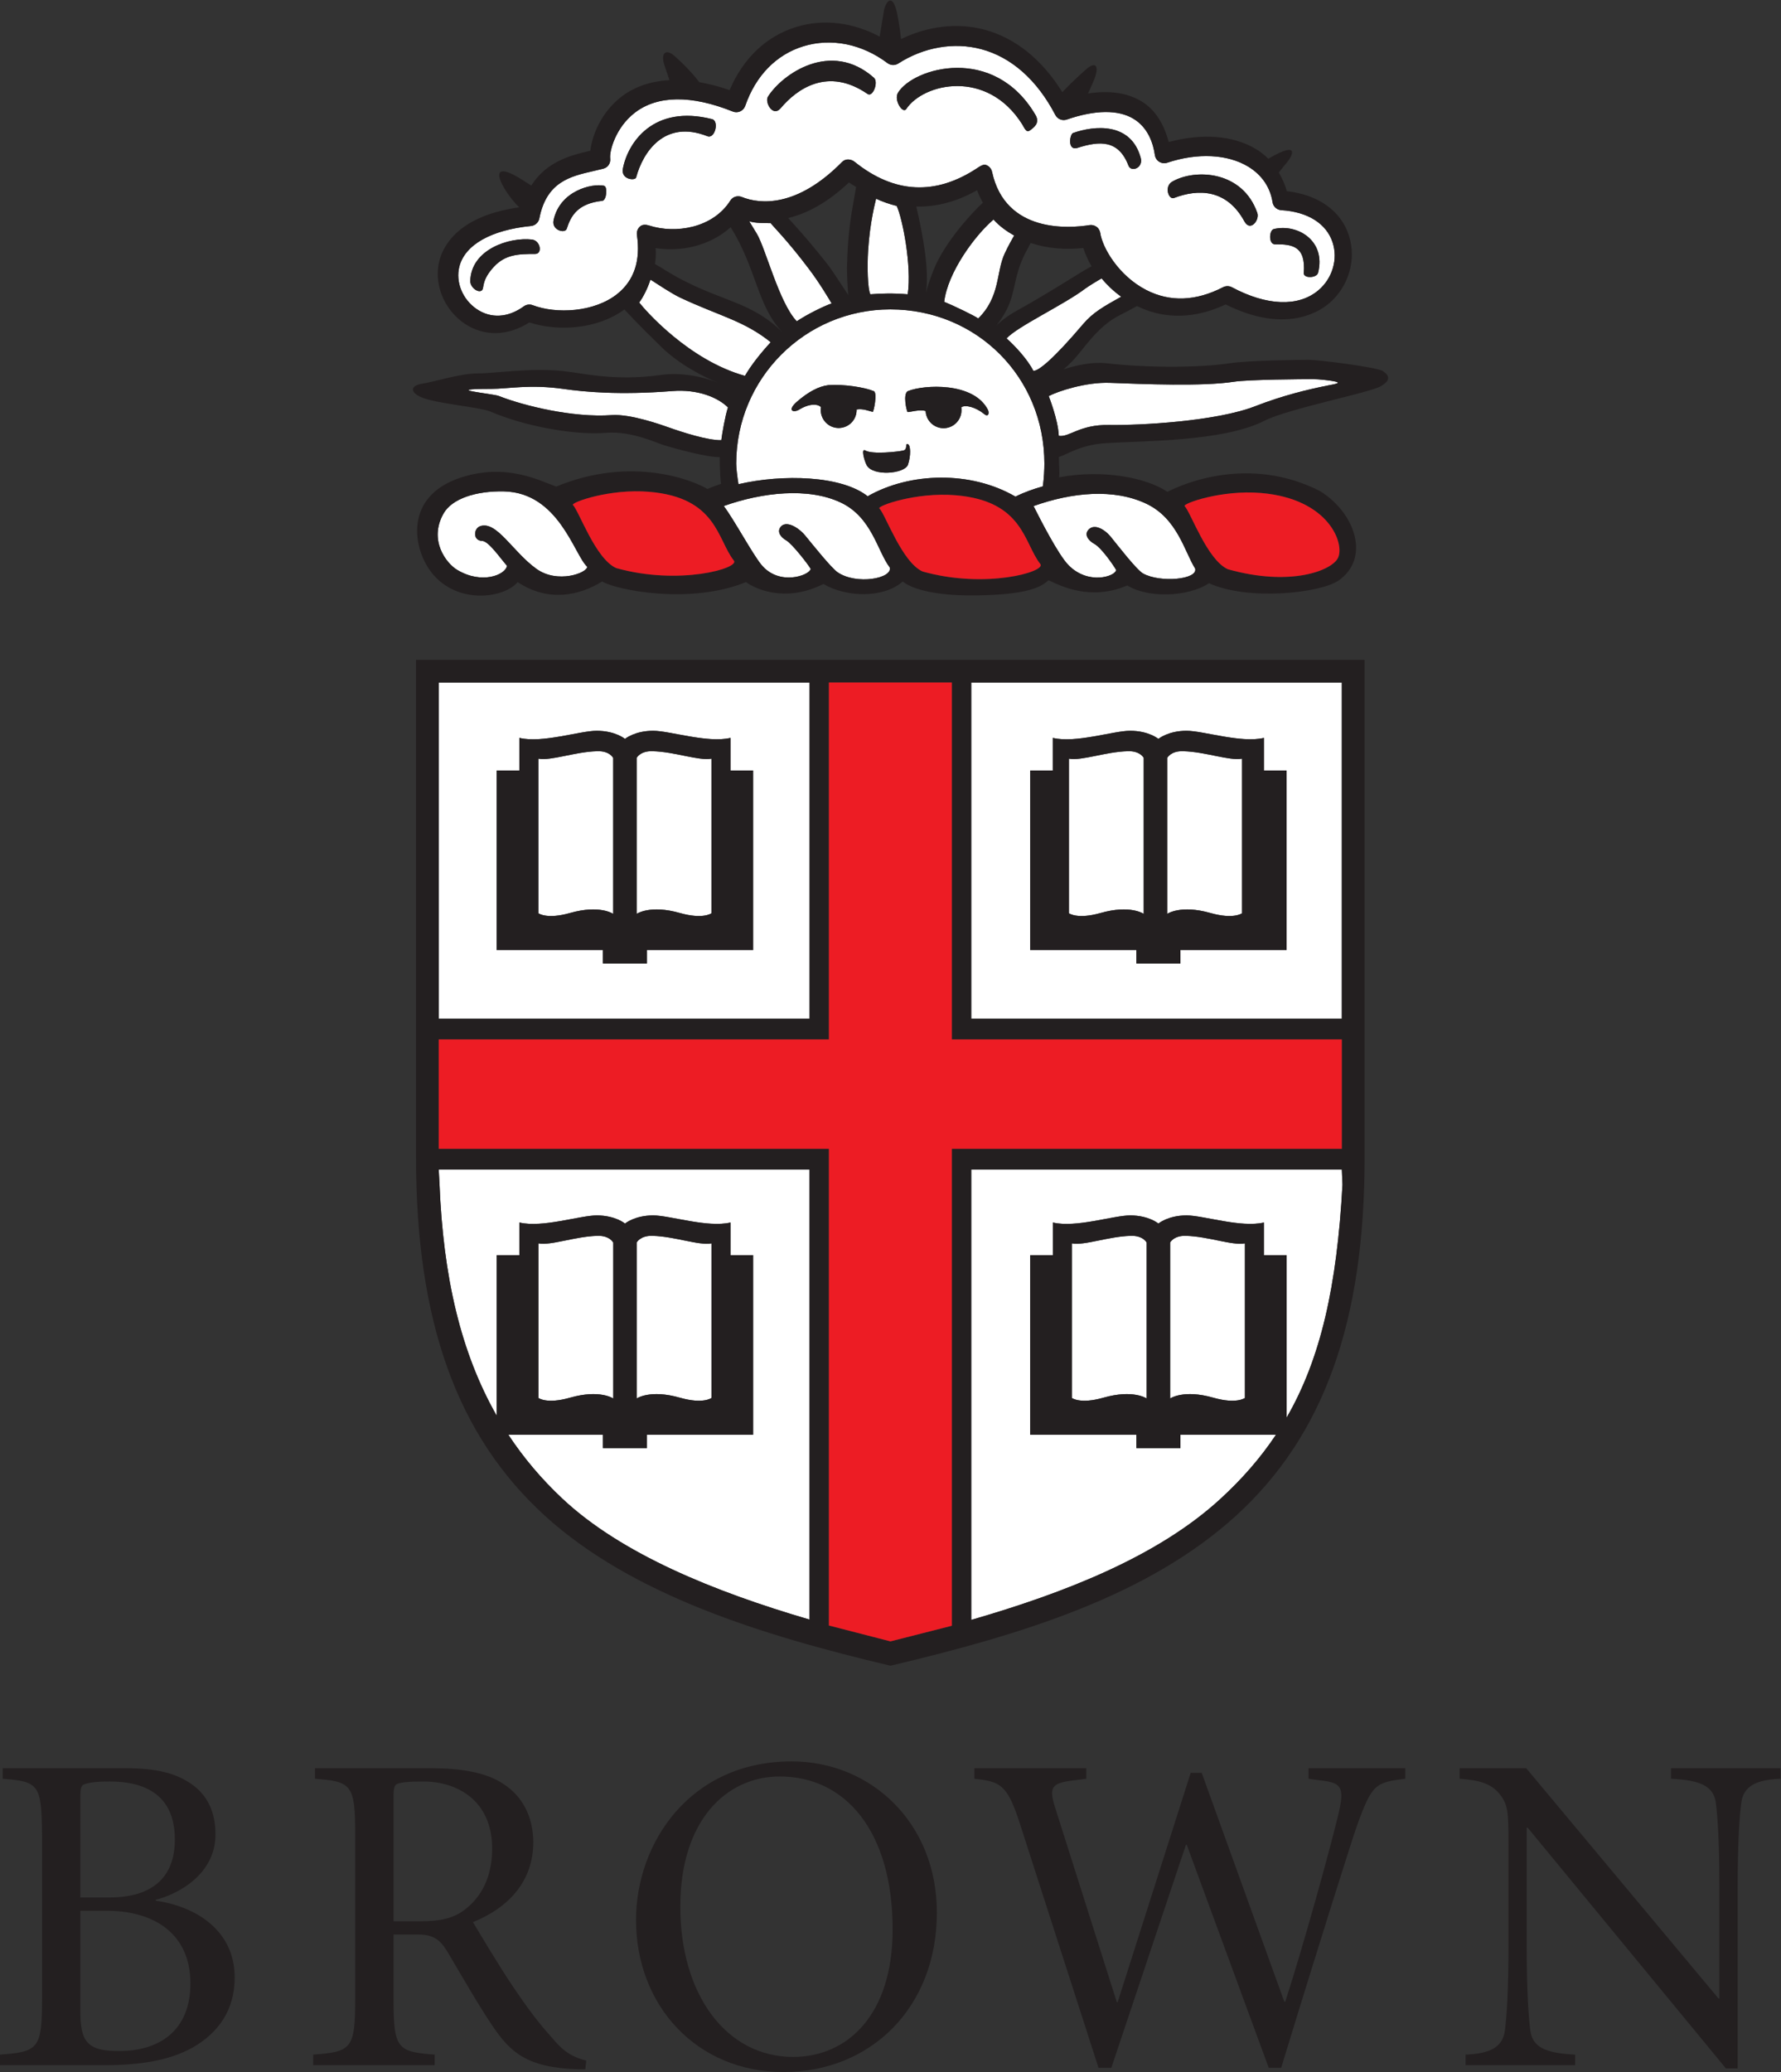 <?xml version="1.0" encoding="utf-8"?>
<svg xmlns="http://www.w3.org/2000/svg" height="483.36" id="svg2" version="1.1" viewBox="0 0 415.68 483.36" width="415.68">
  <rect x="0" y="0" width="415.68" height="483.36" fill="#333333" stroke="none"/>
  <defs id="defs6"/>
  <g id="g8" transform="matrix(1.333,0,0,-1.333,0,483.36)">
    <g id="g10" transform="scale(0.1)">
      <path d="m 219.02,531.699 c 57.527,0 90.328,-9.617 116.75,-28.109 27.148,-19.16 41.488,-47.899 41.488,-87.86 0,-70.371 -66.383,-104.718 -104.641,-114.332 v -1.539 c 72.742,-10.398 138.297,-53.609 138.297,-134.367 0,-56.66 -27.98,-96.722 -74.285,-123.043 C 295.777,20.031 244.652,12.02 183.965,12.02 H 0 v 18.461 c 67.242,4.781 73.586,10.43 73.586,97.45 v 287.8 c -0.797,87.168 -5.617,92.711 -68.828,97.481 v 18.488 z m -78.352,-226.23 h 50.371 c 76.719,0 115.106,35.961 115.106,101.492 0,47.961 -19.903,101.48 -114.348,101.48 -26.293,0 -37.5,-2.39 -43.965,-4.851 -4.687,-1.539 -7.164,-4.699 -7.164,-20.719 z m 0,-23.258 v -174.25 c 0,-53.57 10.437,-71.922 68.812,-71.16 67.067,0 123.93,33.598 123.93,118.379 0,87.09 -63.996,127.031 -146.347,127.031 h -46.395" id="path12" style="fill:#231f20;fill-opacity:1;fill-rule:nonzero;stroke:none"/>
      <path d="m 689.078,127.93 c 0,-87.02 6.379,-92.668 72.012,-97.45 V 12.02 H 548.34 v 18.461 c 67.195,4.781 73.601,10.43 73.601,97.45 v 287.789 c 0,87.179 -6.406,92.722 -70.402,97.492 v 18.488 h 203.145 c 51.066,0 96.718,-7.238 126.242,-27.25 31.91,-20.019 52.816,-55.918 52.816,-102.269 0,-66.371 -40.851,-113.559 -105.633,-139.879 C 842.582,238.25 875.336,183.051 899.27,147.93 928.031,105.48 944.863,84.031 966.492,60 983.234,40.031 997.59,27.191 1026.47,20.031 L 1024.81,4.77 H 1013.6 C 921.746,7.25 893.707,35.262 863.371,79.129 838.594,115.289 804.965,174.34 782.547,211.93 c -12.695,20.699 -25.477,28.699 -50.289,28.699 h -43.18 z m 0,135.91 h 46.383 c 32.789,0 58.293,4.051 79.984,21.601 34.328,27.2 46.293,66.301 46.293,105.571 0,83.859 -60.793,117.429 -120.679,117.429 -27.204,0 -38.399,-1.621 -44.844,-3.992 -4.746,-1.551 -7.137,-5.558 -7.137,-21.59 V 263.84" id="path14" style="fill:#231f20;fill-opacity:1;fill-rule:nonzero;stroke:none"/>
      <path d="M 1640.39,279.07 C 1640.39,112.73 1524.51,0 1371.83,0 c -151.1,0 -258.19,115.289 -258.19,266.199 0,134.352 94.31,277.43 272.52,277.43 138.35,0 254.23,-107.117 254.23,-264.559 m -274.93,238.141 c -94.36,0 -174.31,-77.531 -174.31,-227.75 0,-154.313 80.73,-263.02 197.45,-263.02 95.91,0 174.32,74.27 174.32,222.989 0,172.691 -83.21,267.781 -197.46,267.781" id="path16" style="fill:#231f20;fill-opacity:1;fill-rule:nonzero;stroke:none"/>
      <path d="m 1901.84,513.211 -24.77,-3.16 c -35.96,-4.77 -40.77,-11.942 -29.67,-47.18 l 108.02,-340.5 h 1.54 l 127.84,401.231 h 19.28 l 144.61,-400.473 h 1.72 c 32.66,100.793 79.05,269.43 92.73,326.941 11.12,46.352 6.99,56.012 -28.82,59.981 l -23.21,3.16 v 18.488 h 169.42 V 513.211 C 2407.8,506.82 2402.24,503.59 2375.86,430.922 2368.7,410.879 2310.27,227.07 2243.19,7.25 h -21.69 l -143.8,390.941 -1.6,-1.632 L 1945.81,7.25 h -22.36 l -138.3,429.27 c -21.6,66.378 -33.57,71.921 -79.19,76.691 v 18.488 h 195.88 v -18.488" id="path18" style="fill:#231f20;fill-opacity:1;fill-rule:nonzero;stroke:none"/>
      <path d="m 3042.54,6.398 h -20.7 L 2674.79,427.66 h -1.66 V 223.922 c 0,-83.992 3.23,-127.203 6.43,-151.922 4.08,-27.949 25.54,-39.102 78.38,-41.52 v -18.461 h -191.87 v 18.461 c 44.02,1.629 64.7,13.57 68.8,41.52 3.09,24.719 6.38,67.93 6.38,151.922 V 397.32 c 0,57.602 -0.79,70.469 -15.23,88.782 -15.28,19.179 -36.74,24.707 -70.31,27.109 v 18.488 h 116.57 L 3008.94,128.75 h 1.57 v 191.109 c 0,83.942 -3.11,126.981 -6.28,151.86 -4.05,27.922 -25.74,39.09 -78.41,41.492 v 18.488 h 191.78 v -18.488 c -43.91,-1.633 -64.72,-13.57 -68.71,-41.492 -3.26,-24.879 -6.35,-67.918 -6.35,-151.86 V 6.398" id="path20" style="fill:#231f20;fill-opacity:1;fill-rule:nonzero;stroke:none"/>
      <path d="m 1311.8,3238.93 c 3.2,-5.25 7.36,-12.01 13.25,-21.75 15.4,-25.48 39.26,-121.52 70.05,-153.35 16.44,11.14 44.87,25.5 61.01,31.3 -3.73,6.23 -21.01,35.78 -40.22,60.92 -36.99,49.09 -63.54,75.31 -66.53,79.56 -9.99,0.13 -26.97,-0.38 -37.56,3.32" id="path22" style="fill:#ffffff;fill-opacity:1;fill-rule:nonzero;stroke:none"/>
      <path d="m 1589.34,3111.05 c 7.34,50.27 -9.4,133.72 -19.27,154.61 -12.52,3.18 -25.47,7.59 -36.11,12.7 -1.37,-6.4 -10.82,-40.46 -13.95,-90.6 -1.69,-26.87 -0.99,-67.75 3.97,-76.71 15.91,1.58 42.55,2.13 65.36,0" id="path24" style="fill:#ffffff;fill-opacity:1;fill-rule:nonzero;stroke:none"/>
      <path d="m 1723.16,2901.58 c -14.24,11.74 -32.9,16.89 -40.05,11.74 l 0.26,-2.41 c 1.47,-17.29 -11.28,-32.48 -28.54,-34.04 -17.3,-1.52 -32.56,11.35 -34.01,28.57 v 1.35 c -11.28,3.55 -29.26,-2.66 -31.72,-1.69 -1.45,0.67 -9.07,32.63 0.87,36.65 27.07,11.04 114.3,16.44 139.64,-32.54 2.98,-5.94 1.12,-13.83 -6.45,-7.63 z m -133.38,-88.71 c -5.51,-16.01 -62.19,-21.13 -72.62,-0.3 -4.11,8.27 -9.81,29.59 -2.12,25.18 12.61,-7.34 58.21,-2.15 66.84,0 7.62,1.95 2.65,12.57 7.36,11.27 5.63,-1.57 5.63,-20.99 0.54,-36.15 z m -89.99,94.05 c -0.85,-17.34 -15.58,-30.64 -32.96,-29.78 -17.32,0.84 -30.58,15.72 -29.72,32.93 l 0.28,3.46 c -2.67,4.11 -16.79,8.68 -37.76,-4.05 -10.53,-6.47 -22.34,-2.03 -4.04,13.83 19.44,16.88 37.87,26.65 54.13,28.69 l 0.52,0.13 c 27.4,1.89 63.02,-3.72 79.66,-10.49 6.91,-2.82 -0.26,-36.74 -1.85,-36.34 -5.65,1.26 -17.98,6.47 -28.33,4.11 z m 328.83,-92 c 0,151.21 -118.46,269.74 -269.77,269.74 -148.99,0 -269.78,-120.76 -269.78,-269.74 0,-7.13 1.59,-21.57 3.94,-36.18 77.6,18 180.51,15.14 226.21,-21.11 74.01,42.21 180.65,44.86 258.75,-0.64 15.52,7.76 31.69,13.37 48.01,18.03 1.94,14.53 2.64,29.76 2.64,39.9" id="path26" style="fill:#ffffff;fill-opacity:1;fill-rule:nonzero;stroke:none"/>
      <path d="m 1739.57,3241.91 c -31.71,-26.86 -80.17,-91.93 -86.36,-144.01 14.89,-6.01 54.2,-24.76 59.57,-29.2 39.01,38.46 31.08,80.85 46.32,113.63 6.61,14.14 12.99,25.28 16.69,31.65 -12.66,6.88 -26.3,16.66 -36.22,27.93" id="path28" style="fill:#ffffff;fill-opacity:1;fill-rule:nonzero;stroke:none"/>
      <path d="m 1928.79,3138.85 c -7.04,-3.86 -23.47,-13.94 -29,-18.09 -37.46,-28.22 -118.66,-66.12 -137.36,-86.88 14.91,-13.23 36.94,-36.95 46.9,-56.81 9.12,-0.41 35.32,20.92 87.29,82.08 16.67,19.53 34.39,29.85 66.53,47.72 -13.25,9.45 -24.69,20.46 -34.36,31.98" id="path30" style="fill:#ffffff;fill-opacity:1;fill-rule:nonzero;stroke:none"/>
      <path d="m 1274.63,2913.1 c -17.54,17.3 -52.41,32.26 -97.83,28.61 -92.92,-7.29 -154.11,-1.33 -189.222,3.65 -60.125,8.62 -97.473,0.19 -127.515,0.19 -91.415,0 2.542,-8.22 13.261,-12.39 43.016,-16.98 129.776,-38.47 198.016,-33.5 33.34,2.32 89.15,-17.97 98.74,-21.29 24.53,-8.76 68.91,-23.05 92.88,-22.6 1.31,10.96 6.97,43.59 11.67,57.33" id="path32" style="fill:#ffffff;fill-opacity:1;fill-rule:nonzero;stroke:none"/>
      <path d="m 1349.46,3027.21 c -46.73,37.68 -89.69,45.73 -158.19,77.9 -15.52,7.3 -41.59,24.85 -42.92,25.57 -1.85,1.33 -5.27,3.48 -9.48,6.04 -4.02,-12.84 -12.2,-30.25 -19.7,-40 10.61,-13.79 87.19,-101.17 185.18,-128.4 10.73,18.76 28.04,40.38 45.11,58.89" id="path34" style="fill:#ffffff;fill-opacity:1;fill-rule:nonzero;stroke:none"/>
      <path d="m 2331.47,2959.62 c -4.62,0.73 -22.06,3.05 -33.22,2.99 -14.74,-0.07 -111.58,-0.53 -138.06,-4.59 -54.18,-8.48 -159.02,-4.1 -216.5,-1.92 -42.94,1.67 -92.4,-15.08 -107.49,-23.18 0,0 16.54,-41.35 17.62,-69.48 18.26,-3.24 35.84,19.83 87.98,18.97 54.3,-0.92 187.96,6.37 255.59,32.7 50.51,19.57 92.94,29.39 127.3,36.35 11.49,2.39 29.7,4.64 6.78,8.16" id="path36" style="fill:#ffffff;fill-opacity:1;fill-rule:nonzero;stroke:none"/>
      <path d="m 1090.58,3330.77 c 8.69,45.96 53.62,112.88 156.27,86.82 12.6,-3.18 5.17,-35.16 -8.36,-29.79 -74.95,29.39 -112.56,-27.45 -124.69,-72.29 -1.66,-6.1 -26.77,-3.79 -23.22,15.26 z m -36.14,-56.13 c -42.26,-4.64 -54.627,-25.27 -62.159,-48.94 -3.086,-8.9 -26.797,-2.52 -23.043,15 11.207,52.05 67.682,64.79 88.182,60.34 6.9,-1.33 4.78,-25.66 -2.98,-26.4 z m -117.542,-92.98 c -28.886,0 -52.066,-0.6 -72.39,-22.7 -21.738,-23.53 -16.457,-36.46 -20.5,-40.72 -5.942,-5.83 -20.832,4.45 -20.563,16.12 1.262,55.39 68.172,77 107.852,72.57 15.121,-1.79 19.031,-25.27 5.601,-25.27 z m 407.682,275.2 c 24.82,39.34 110.01,99.88 185.52,33.23 8.49,-7.38 -1.62,-34.76 -11.08,-28.4 -69.05,47.49 -123.36,9.36 -152.16,-24.99 -13.81,-16.32 -28.2,10.66 -22.28,20.16 z m 227.81,7.05 c 27.02,43.98 168.4,84.91 240.93,-39.46 7.68,-13.54 -2.58,-21.42 -10.72,-27 -5.74,-4.1 -9.16,5.24 -12.96,11.35 -61.55,97.38 -172.92,71.69 -202.86,26.53 -6.07,-9.15 -22.27,15.65 -14.39,28.58 z m 306.49,-70.56 c 37.5,13.26 101.38,19.16 118.42,-43.52 4.87,-17.52 -16.64,-25.87 -21.42,-13.6 -17.42,45.38 -50.17,43.58 -89.29,31.11 -18.03,-5.91 -13.67,23.95 -7.71,26.01 z m 173.74,-85.04 c 40.41,23.08 123.09,18.97 148.8,-54.78 4.41,-12.54 -12.24,-33.84 -22.57,-14.87 -31.09,57.12 -81.29,56.98 -123.23,40.98 -9.4,-3.7 -17.89,20.18 -3,28.67 z m 177.96,-82.98 c 41.56,9.62 91.46,-20.75 77.3,-76.6 -2.41,-9.56 -25.87,-10.16 -25.05,-0.4 3.58,46.76 -19.53,50.53 -50.31,50.21 -11.65,-0.27 -10.75,24.87 -1.94,26.79 z m -1109.68,4.61 c 4.34,3.69 10.31,3.22 15.75,1.47 45.82,-14.8 111.53,-4.74 142.17,43.76 4.28,6.78 12.77,9.16 20.16,6.17 31.67,-12.83 96.54,-18.77 175.54,61.43 5.94,6.02 15.53,5.27 22.12,-0.07 69.4,-55.69 141.71,-59.16 215.04,-10.39 4.55,3.03 10.34,6.94 15.38,4.88 5.06,-2.05 8.79,-6.48 9.94,-11.84 23.41,-108.32 136.47,-98.72 170.52,-93.22 4.39,0.7 8.86,-0.37 12.45,-2.98 3.56,-2.63 5.93,-6.57 6.54,-10.99 3.7,-25.33 31.79,-74.47 80.43,-99.55 41.58,-21.38 86.84,-19.73 134.66,4.9 4.81,2.48 10.52,2.46 15.33,-0.1 61.36,-32.78 116.59,-34.71 151.47,-5.33 24.59,20.73 34.58,54.48 24.8,84.03 -10.9,32.91 -43.62,53.37 -89.75,56.18 -7.76,0.47 -14.14,6.28 -15.31,13.94 -4.12,26.27 -18.8,47.75 -42.47,62.18 -36.08,21.99 -89.15,24.58 -141.98,6.92 -4.64,-1.52 -9.75,-0.95 -13.92,1.63 -4.18,2.59 -6.97,6.87 -7.67,11.74 -2.91,20.31 -11.7,47.79 -37.13,63.34 -26.82,16.39 -67.3,15.99 -117.11,-1.15 -7.73,-2.66 -16.27,0.73 -20.04,7.97 -32.02,61.37 -77.02,101.24 -130.09,115.3 -47.53,12.6 -100.33,3.44 -144.9,-25.18 -5.81,-3.75 -13.35,-3.48 -18.91,0.67 -44.84,33.67 -98.5,44.41 -147.22,29.49 -47.46,-14.5 -83.61,-51.54 -101.84,-104.3 -1.5,-4.28 -4.65,-7.78 -8.75,-9.63 -4.13,-1.89 -8.83,-1.99 -13.05,-0.3 -72.7,29.19 -132.05,28.45 -171.66,-2.16 -34.03,-26.29 -44.53,-67.71 -43.01,-79.79 1.09,-8.35 -3.94,-16.08 -12.13,-18.07 l -17.38,-4.17 c -40.294,-9.19 -81.989,-18.74 -94.548,-82.85 -1.394,-7.13 -7.332,-12.54 -14.598,-13.26 -70.043,-7 -115.804,-32.94 -125.484,-71.22 -6.812,-26.95 5.703,-57.5 30.473,-74.24 24.91,-16.89 54.918,-15.13 82.382,4.81 4.508,3.29 10.407,4.08 15.614,2.06 41.129,-15.72 107.851,-12.61 148.311,19.82 29.32,23.52 40.82,58.21 34.2,103.07 -0.84,5.68 1.28,11.36 5.67,15.03" id="path38" style="fill:#ffffff;fill-opacity:1;fill-rule:nonzero;stroke:none"/>
      <path d="m 882.414,2766.14 c -49.684,1.06 -91.07,-12.96 -105.66,-38.46 -26.871,-46.97 4.711,-87.46 23.605,-98.8 43.192,-25.98 84.368,-9.02 87.418,6.96 -11.8,13.3 -32.164,43.38 -43.57,43.64 -16.59,0.43 -15.25,21.96 -3.191,25.88 28.859,9.54 56.918,-45.24 98.375,-74.86 36.941,-26.44 88.739,-7.07 88.739,3.79 -22.6,20.46 -49.61,129.69 -145.716,131.85" id="path40" style="fill:#ffffff;fill-opacity:1;fill-rule:nonzero;stroke:none"/>
      <path d="m 1870.96,2636.96 c 34.36,-34.82 81.24,-19.9 83.42,-8.49 -3.84,6.95 -25.53,38.87 -38.28,45.81 -10.4,5.73 -17.16,15.26 -11.53,23.21 9.35,13.23 28.13,3.85 40.13,-10.64 12,-14.66 45.1,-57.77 56.7,-64.38 30.12,-16.67 96.53,-10.67 91.16,8.7 -18.38,29.08 -31.06,87.85 -85.77,113.56 -56.84,26.8 -129.67,19.81 -197.13,-4.25 12.12,-24.14 43.72,-85.83 61.3,-103.52" id="path42" style="fill:#ffffff;fill-opacity:1;fill-rule:nonzero;stroke:none"/>
      <path d="m 1471.99,2746.68 c -56.9,26.82 -137.22,17.86 -204.74,-6.11 18.7,-24.94 49.81,-83.17 65.86,-102.81 31.05,-37.8 84.17,-18.7 86.36,-7.3 -3.72,6.97 -32.23,43.86 -42.98,50.02 -10.02,5.74 -15.84,14.88 -10.21,22.84 9.41,13.25 31.56,0 43.58,-14.49 11.99,-14.58 45.69,-56.8 56.77,-64.29 33.22,-22.52 96.55,-10.79 91.22,8.54 -21.77,28.77 -31.26,87.93 -85.86,113.6" id="path44" style="fill:#ffffff;fill-opacity:1;fill-rule:nonzero;stroke:none"/>
      <path d="m 1045.75,2311.49 c -40.4,-1.19 -79.93,-17.11 -103.141,-13.06 v -270.55 c 0,0 14.653,-11.14 55.184,0.39 52.467,14.93 75.817,-1.47 75.817,-1.47 v 272.96 c 0,0 -6.11,12.4 -27.86,11.73" id="path46" style="fill:#ffffff;fill-opacity:1;fill-rule:nonzero;stroke:none"/>
      <path d="m 1190.63,1180.04 c 40.52,-11.57 55.19,-0.4 55.19,-0.4 v 270.56 c -23.22,-4.03 -62.75,11.9 -103.21,13.16 -21.7,0.71 -27.86,-11.71 -27.86,-11.71 v -272.94 c 0,0 23.41,16.34 75.88,1.33" id="path48" style="fill:#ffffff;fill-opacity:1;fill-rule:nonzero;stroke:none"/>
      <path d="m 2071.62,2311.49 c -21.71,0.67 -27.94,-11.73 -27.94,-11.73 V 2026.8 c 0,0 23.35,16.4 75.88,1.47 40.52,-11.53 55.2,-0.39 55.2,-0.39 v 270.55 c -23.21,-4.05 -62.75,11.87 -103.14,13.06" id="path50" style="fill:#ffffff;fill-opacity:1;fill-rule:nonzero;stroke:none"/>
      <path d="m 1142.6,2311.49 c -21.7,0.67 -27.88,-11.73 -27.88,-11.73 V 2026.8 c 0,0 23.43,16.4 75.89,1.47 40.52,-11.53 55.18,-0.39 55.18,-0.39 v 270.55 c -23.21,-4.05 -62.74,11.87 -103.19,13.06" id="path52" style="fill:#ffffff;fill-opacity:1;fill-rule:nonzero;stroke:none"/>
      <path d="m 1073.69,1178.71 v 272.94 c 0,0 -6.18,12.42 -27.86,11.71 -40.46,-1.26 -79.994,-17.19 -103.135,-13.16 v -270.56 c 0,0 14.586,-11.17 55.11,0.4 52.465,15.01 75.885,-1.33 75.885,-1.33" id="path54" style="fill:#ffffff;fill-opacity:1;fill-rule:nonzero;stroke:none"/>
      <path d="m 2048.81,1451.65 v -272.94 c 0,0 23.34,16.34 75.8,1.33 40.55,-11.57 55.13,-0.4 55.13,-0.4 v 270.56 c -23.23,-4.03 -62.67,11.9 -103.07,13.16 -21.81,0.71 -27.86,-11.71 -27.86,-11.71" id="path56" style="fill:#ffffff;fill-opacity:1;fill-rule:nonzero;stroke:none"/>
      <path d="m 1974.77,2311.49 c -40.39,-1.19 -79.98,-17.11 -103.21,-13.06 v -270.55 c 0,0 14.67,-11.14 55.25,0.39 52.34,14.93 75.75,-1.47 75.75,-1.47 v 272.96 c 0,0 -6.04,12.4 -27.79,11.73" id="path58" style="fill:#ffffff;fill-opacity:1;fill-rule:nonzero;stroke:none"/>
      <path d="m 1876.68,1450.2 v -270.56 c 0,0 14.61,-11.17 55.11,0.4 52.49,15.01 75.9,-1.33 75.9,-1.33 v 272.94 c 0,0 -6.19,12.42 -27.92,11.71 -40.41,-1.26 -79.93,-17.19 -103.09,-13.16" id="path60" style="fill:#ffffff;fill-opacity:1;fill-rule:nonzero;stroke:none"/>
      <path d="m 2252.7,1963.41 h -185.91 v -23.35 h -77.09 v 23.35 h -185.91 v 314.19 h 39.57 v 57.17 c 40.34,-9.73 106.14,12.49 135.51,12.42 32.79,-0.08 49.36,-14.2 49.36,-14.2 0,0 16.9,14.2 49.34,14.2 29.4,0 95.13,-21.96 135.51,-12.42 v -57.17 h 39.62 z m 96.74,468.28 h -648.87 v -588.41 h 648.87 v 588.41" id="path62" style="fill:#ffffff;fill-opacity:1;fill-rule:nonzero;stroke:none"/>
      <path d="m 1318.69,1963.41 h -185.92 v -23.35 h -77.08 v 23.35 H 869.715 v 314.19 h 39.664 v 57.17 c 40.316,-9.73 106.131,12.49 135.501,12.42 32.77,-0.08 49.41,-14.2 49.41,-14.2 0,0 16.86,14.2 49.29,14.2 29.38,0 95.11,-21.96 135.44,-12.42 v -57.17 h 39.67 z m 98.82,468.28 H 768.16 v -588.41 h 649.35 v 588.41" id="path64" style="fill:#ffffff;fill-opacity:1;fill-rule:nonzero;stroke:none"/>
      <path d="m 1700.57,791.238 c 163.61,47.352 325.69,110.621 435.43,210.982 38.85,35.49 71.1,72.59 98.1,113.04 h -167.31 v -23.38 h -77.05 v 23.38 h -186.03 v 314.26 h 39.76 v 57.19 c 40.25,-9.75 106.04,12.39 135.44,12.39 32.77,-0.06 49.34,-14.26 49.34,-14.26 0,0 16.9,14.26 49.29,14.26 29.45,0 95.17,-22 135.51,-12.39 v -57.19 h 39.74 V 1145.3 c 59.74,103.36 88.13,229.88 97.78,407.67 l -1.13,26.51 H 1700.57 V 791.238" id="path66" style="fill:#ffffff;fill-opacity:1;fill-rule:nonzero;stroke:none"/>
      <path d="m 869.727,1148.51 v 281.01 h 39.738 v 57.19 c 40.258,-9.75 106.065,12.39 135.445,12.39 32.76,-0.06 49.41,-14.26 49.41,-14.26 0,0 16.84,14.26 49.28,14.26 29.39,0 95.12,-22 135.43,-12.39 v -57.19 h 39.67 v -314.26 h -185.98 v -23.38 h -77 v 23.38 H 890.066 c 26.493,-40.14 57.793,-77.31 94.649,-111.85 C 1088.13,906.5 1250.38,840.719 1417.43,791.789 V 1579.48 H 768.16 l 1.36,-24.94 c 6.46,-162.6 37,-295.26 100.207,-406.03" id="path68" style="fill:#ffffff;fill-opacity:1;fill-rule:nonzero;stroke:none"/>
      <path d="m 2324.69,2951.46 c -34.36,-6.96 -76.79,-16.78 -127.3,-36.35 -67.63,-26.33 -201.29,-33.62 -255.59,-32.7 -52.14,0.86 -69.72,-22.21 -87.98,-18.97 -1.08,28.13 -17.62,69.48 -17.62,69.48 15.09,8.1 64.55,24.85 107.49,23.18 57.48,-2.18 162.32,-6.56 216.5,1.92 26.48,4.06 123.32,4.52 138.06,4.59 11.16,0.06 28.6,-2.26 33.22,-2.99 22.92,-3.52 4.71,-5.77 -6.78,-8.16 z m -317.9,-206.73 c 54.71,-25.71 67.39,-84.48 85.77,-113.56 5.37,-19.37 -61.04,-25.37 -91.16,-8.7 -11.6,6.61 -44.7,49.72 -56.7,64.38 -12,14.49 -30.78,23.87 -40.13,10.64 -5.63,-7.95 1.13,-17.48 11.53,-23.21 12.75,-6.94 34.44,-38.86 38.28,-45.81 -2.18,-11.41 -49.06,-26.33 -83.42,8.49 -17.58,17.69 -49.18,79.38 -61.3,103.52 67.46,24.06 140.29,31.05 197.13,4.25 z m 201.17,18.62 c 118.47,-10.04 146.64,-88.04 134.85,-113.34 -10.36,-22.23 -82.91,-51.07 -192.89,-20.08 -36.29,16.16 -65.07,99.73 -75.67,110.41 -4.31,4.25 64.11,28.96 133.71,23.01 z m -592.53,-137.39 c -36.2,16.15 -65.01,99.72 -75.71,110.41 -4.3,4.24 64.24,28.95 133.82,23 118.54,-10.03 118.87,-83.67 147.98,-120.31 10.69,-13.43 -96.03,-44.11 -206.09,-13.1 z m -148.8,-1.42 c -11.08,7.49 -44.78,49.71 -56.77,64.29 -12.02,14.49 -34.17,27.74 -43.58,14.49 -5.63,-7.96 0.19,-17.1 10.21,-22.84 10.75,-6.16 39.26,-43.05 42.98,-50.02 -2.19,-11.4 -55.31,-30.5 -86.36,7.3 -16.05,19.64 -47.16,77.87 -65.86,102.81 67.52,23.97 147.84,32.93 204.74,6.11 54.6,-25.67 64.09,-84.83 85.86,-113.6 5.33,-19.33 -58,-31.06 -91.22,-8.54 z m -387.75,7.45 c -36.29,16.1 -65.01,99.66 -75.68,110.34 -4.255,4.24 64.21,29.09 133.78,23.08 118.45,-10.08 118.79,-83.66 147.97,-120.38 10.62,-13.36 -96.11,-43.97 -206.07,-13.04 z m -139.489,-1.49 c -41.457,29.62 -69.516,84.4 -98.375,74.86 -12.059,-3.92 -13.399,-25.45 3.191,-25.88 11.406,-0.26 31.77,-30.34 43.57,-43.64 -3.05,-15.98 -44.226,-32.94 -87.418,-6.96 -18.894,11.34 -50.476,51.83 -23.605,98.8 14.59,25.5 55.976,39.52 105.66,38.46 96.106,-2.16 123.116,-111.39 145.716,-131.85 0,-10.86 -51.798,-30.23 -88.739,-3.79 z m 230.689,247.87 c -9.59,3.32 -65.4,23.61 -98.74,21.29 -68.24,-4.97 -155,16.52 -198.016,33.5 -10.719,4.17 -104.676,12.39 -13.261,12.39 30.042,0 67.39,8.43 127.515,-0.19 35.112,-4.98 96.302,-10.94 189.222,-3.65 45.42,3.65 80.29,-11.31 97.83,-28.61 -4.7,-13.74 -10.36,-46.37 -11.67,-57.33 -23.97,-0.45 -68.35,13.84 -92.88,22.6 z m -50.91,218.35 c 7.5,9.75 15.68,27.16 19.7,40 4.21,-2.56 7.63,-4.71 9.48,-6.04 1.33,-0.72 27.4,-18.27 42.92,-25.57 68.5,-32.17 111.46,-40.22 158.19,-77.9 -17.07,-18.51 -34.38,-40.13 -45.11,-58.89 -97.99,27.23 -174.57,114.61 -185.18,128.4 z m -38.14,15.12 c -40.46,-32.43 -107.182,-35.54 -148.311,-19.82 -5.207,2.02 -11.106,1.23 -15.614,-2.06 -27.464,-19.94 -57.472,-21.7 -82.382,-4.81 -24.77,16.74 -37.285,47.29 -30.473,74.24 9.68,38.28 55.441,64.22 125.484,71.22 7.266,0.72 13.204,6.13 14.598,13.26 12.559,64.11 54.254,73.66 94.548,82.85 l 17.38,4.17 c 8.19,1.99 13.22,9.72 12.13,18.07 -1.52,12.08 8.98,53.5 43.01,79.79 39.61,30.61 98.96,31.35 171.66,2.16 4.22,-1.69 8.92,-1.59 13.05,0.3 4.1,1.85 7.25,5.35 8.75,9.63 18.23,52.76 54.38,89.8 101.84,104.3 48.72,14.92 102.38,4.18 147.22,-29.49 5.56,-4.15 13.1,-4.42 18.91,-0.67 44.57,28.62 97.37,37.78 144.9,25.18 53.07,-14.06 98.07,-53.93 130.09,-115.3 3.77,-7.24 12.31,-10.63 20.04,-7.97 49.81,17.14 90.29,17.54 117.11,1.15 25.43,-15.55 34.22,-43.03 37.13,-63.34 0.7,-4.87 3.49,-9.15 7.67,-11.74 4.17,-2.58 9.28,-3.15 13.92,-1.63 52.83,17.66 105.9,15.07 141.98,-6.92 23.67,-14.43 38.35,-35.91 42.47,-62.18 1.17,-7.66 7.55,-13.47 15.31,-13.94 46.13,-2.81 78.85,-23.27 89.75,-56.18 9.78,-29.55 -0.21,-63.3 -24.8,-84.03 -34.88,-29.38 -90.11,-27.45 -151.47,5.33 -4.81,2.56 -10.52,2.58 -15.33,0.1 -47.82,-24.63 -93.08,-26.28 -134.66,-4.9 -48.64,25.08 -76.73,74.22 -80.43,99.55 -0.61,4.42 -2.98,8.36 -6.54,10.99 -3.59,2.61 -8.06,3.68 -12.45,2.98 -34.05,-5.5 -147.11,-15.1 -170.52,93.22 -1.15,5.36 -4.88,9.79 -9.94,11.84 -5.04,2.06 -10.83,-1.85 -15.38,-4.88 -73.33,-48.77 -145.64,-45.3 -215.04,10.39 -6.59,5.34 -16.18,6.09 -22.12,0.07 -79,-80.2 -143.87,-74.26 -175.54,-61.43 -7.39,2.99 -15.88,0.61 -20.16,-6.17 -30.64,-48.5 -96.35,-58.56 -142.17,-43.76 -5.44,1.75 -11.41,2.22 -15.75,-1.47 -4.39,-3.67 -6.51,-9.35 -5.67,-15.03 6.62,-44.86 -4.88,-79.55 -34.2,-103.07 z m 553.45,41.42 c -7.43,-18.8 -10.34,-28.71 -13.12,-39.29 5.79,40.42 -5.19,99.55 -16.95,150.64 35.28,-0.75 70.99,8.51 106.42,28.6 2.75,-7.98 6.41,-14.95 10.02,-21.92 -20,-18.23 -67.8,-70.7 -86.37,-118.03 z m 165.92,39.54 c 1.27,2.18 2.72,5.01 4.24,8.06 29.05,-9.65 60.93,-12.2 92.19,-8.77 3.17,-10.23 8.07,-21.14 14.38,-32.13 -0.15,-0.03 -0.45,-0.23 -0.52,-0.26 -15.47,-7.36 -62.4,-39.47 -130.97,-77.67 -17.74,-9.81 -28.66,-19.27 -34.94,-25.73 7.54,10.15 16.76,23.56 22.57,38.4 12.07,30.9 8.86,55.71 33.05,98.1 z m -41.3,-10.47 c -15.24,-32.78 -7.31,-75.17 -46.32,-113.63 -5.37,4.44 -44.68,23.19 -59.57,29.2 6.19,52.08 54.65,117.15 86.36,144.01 9.92,-11.27 23.56,-21.05 36.22,-27.93 -3.7,-6.37 -10.08,-17.51 -16.69,-31.65 z m -239.09,5.43 c 3.13,50.14 12.58,84.2 13.95,90.6 10.64,-5.11 23.59,-9.52 36.11,-12.7 9.87,-20.89 26.61,-104.34 19.27,-154.61 -22.81,2.13 -49.45,1.58 -65.36,0 -4.96,8.96 -5.66,49.84 -3.97,76.71 z m 38.84,-103.1 c 151.31,0 269.77,-118.53 269.77,-269.74 0,-10.14 -0.7,-25.37 -2.64,-39.9 -16.32,-4.66 -32.49,-10.27 -48.01,-18.03 -78.1,45.5 -184.74,42.85 -258.75,0.64 -45.7,36.25 -148.61,39.11 -226.21,21.11 -2.35,14.61 -3.94,29.05 -3.94,36.18 0,148.98 120.79,269.74 269.78,269.74 z m -142.96,71.39 c 19.21,-25.14 36.49,-54.69 40.22,-60.92 -16.14,-5.8 -44.57,-20.16 -61.01,-31.3 -30.79,31.83 -54.65,127.87 -70.05,153.35 -5.89,9.74 -10.05,16.5 -13.25,21.75 10.59,-3.7 27.57,-3.19 37.56,-3.32 2.99,-4.25 29.54,-30.47 66.53,-79.56 z m 69.19,-45.17 1.16,-2.49 c 0,0 -24.09,36.16 -27,40.77 -8.24,12.6 -18.98,25.34 -30.98,40.12 -18.85,22.82 -35.42,41.36 -48.21,55.19 31.56,7.72 67.6,25.73 106.42,62.33 4.14,-3.01 8.32,-5.29 12.49,-7.93 -2.12,-12.45 -4.08,-23.7 -5.56,-31.85 -8.96,-48.88 -9.59,-86.43 -10.22,-102.54 -0.68,-15.28 0.82,-39.41 1.9,-53.6 z m -337.23,81.02 c 43.67,-6.88 94.52,3.32 131.5,36.58 45.4,-72.5 46.59,-138.16 90.4,-183.39 -55.32,53.52 -103.57,52.49 -182.69,95.18 -13.66,7.37 -34.07,20.62 -39.81,23.54 -0.09,0.07 -0.26,0.14 -0.36,0.19 0.9,6.68 1.46,13.61 1.46,21.06 0,2.13 -0.43,4.62 -0.5,6.84 z m 748.77,-132.75 c -51.97,-61.16 -78.17,-82.49 -87.29,-82.08 -9.96,19.86 -31.99,43.58 -46.9,56.81 18.7,20.76 99.9,58.66 137.36,86.88 5.53,4.15 21.96,14.23 29,18.09 9.67,-11.52 21.11,-22.53 34.36,-31.98 -32.14,-17.87 -49.86,-28.19 -66.53,-47.72 z m 524.97,-82.68 c -9.75,7.16 -113.21,19.9 -129.34,19.9 -15.73,0 -105.08,-0.8 -139.59,-6.03 -53.63,-7.97 -145.14,-7.97 -214.64,0 -25.15,2.94 -52.97,-3.19 -75.76,-10.55 4.48,3.76 9.28,8.12 15.05,14.06 20.51,21.1 43.48,61.16 84.24,81.12 10.32,5.11 19.93,10.32 29.28,15.55 34.22,-17.11 88.16,-28.72 155.2,2.82 100.02,-49.93 159.68,-16.15 180.77,1.62 25.81,21.75 40.2,53.86 40.2,86.2 0,11.27 -1.74,22.59 -5.37,33.49 -14.39,43.48 -54.05,70.58 -108.53,76.95 -3.11,11.6 -8.06,22.35 -13.99,32.53 6.33,8.06 12.33,15.66 16.24,20.26 4.74,5.97 21.17,33.24 -22.83,10.49 -2.27,-1.17 -6.47,-3.49 -11.86,-6.54 -6.16,6.1 -12.93,11.71 -20.72,16.44 -41.02,25.02 -96.48,28.06 -153.6,12.81 -8.02,30.44 -23.07,56.14 -47.05,70.8 -25.15,15.4 -56.82,19.83 -94.14,14.13 2.33,5.47 4.46,10.31 6.24,14.12 16.59,34.76 7.64,43.47 -9.79,28.06 -19.67,-17.44 -32.07,-29.88 -41.54,-39.9 -35.3,56.66 -81.81,94.93 -136.75,109.49 -47.68,12.63 -99.17,5.93 -145.6,-16.52 -2.77,23.35 -5.81,42.54 -9.19,53.59 -8.66,28.19 -18.98,6.04 -20.6,-2.65 -1.92,-11.77 -4.59,-27.96 -7.68,-46.7 -46.39,24.78 -97.92,31.65 -146.14,16.88 -52.96,-16.2 -93.34,-55.67 -116.6,-110.5 -19.24,6.84 -36.65,10.99 -53.04,13.87 -9.71,12.72 -24.08,28.89 -44.16,46.46 -13.54,12 -24.71,5.76 -16.59,-17.92 3.18,-9.15 5.94,-17.26 8.49,-24.93 -37.78,-2.09 -65.37,-14.49 -83.93,-28.82 -36.69,-28.35 -51.65,-68.95 -54.63,-94.71 -2.16,-0.54 -5.04,-1.24 -5.04,-1.24 -30.78,-7.06 -72.334,-18.64 -98.366,-59.69 -4.601,2.85 -7.961,4.94 -9.351,5.85 -77.606,51.53 -41.828,-14.76 -11.813,-43.99 -103.203,-14.59 -132.316,-64.17 -139.781,-93.63 -1.894,-7.47 -2.824,-15.15 -2.824,-22.8 0,-33.46 17.457,-67.02 46.801,-86.93 34.492,-23.34 76.336,-21.92 113.554,1.89 48.586,-15.66 117.23,-13.13 166.47,22.68 28.41,-30.6 51.34,-52.33 63.78,-64.69 30.94,-30.79 76.31,-54.23 99.53,-63.02 -22.95,8.89 -61.15,18.44 -99.36,13.14 -82.5,-11.48 -137.26,3.45 -172.58,6.95 -58.207,5.78 -118.035,-4.25 -147.82,-4.25 -31.574,0 -76.145,-14.84 -97.867,-18.04 -23.485,-3.51 -21.953,-19.03 10.726,-27.7 32.352,-8.76 92.981,-14.14 109.426,-21.18 52.668,-22.87 140.777,-41.98 202.895,-36.99 44.08,3.37 88.46,-18.13 99.86,-21.5 21.85,-6.71 76.04,-21.5 98.3,-21.09 0,1.33 0,-31.31 2.3,-46.73 -8.43,-2.79 -16.52,-5.74 -23.76,-9.06 -24.67,15 -132.92,58.9 -264.775,4.25 -27.855,9.64 -86.832,42.18 -167.621,15.58 -99.75,-32.92 -83.566,-124.26 -50.668,-166.11 44.496,-56.61 126.821,-45.14 150.77,-16.66 53.586,-35.59 108.244,-23.54 147.904,1.07 26.07,-15.32 154.35,-40.76 251.85,-1.07 13.33,-9.92 66.86,-37.86 135.57,-3.25 39.67,-23.54 105.27,-25.36 138.94,4.32 12.21,-10.38 48.82,-25.25 126.82,-24.35 93.66,1.12 115.42,15.09 128.54,26.51 20.19,-9.36 72.76,-36.85 137.83,-9.09 35.09,-22.09 105.34,-20.8 143.01,3.9 68.85,-31.29 195.12,-17.13 226.72,4.65 56.51,39.2 29.18,119.1 -33.05,157.01 -122.36,61.67 -236.26,13.82 -266.5,-1.7 -36.03,24.33 -111.43,39.93 -189.72,25.41 1.21,9.32 -0.17,19.96 -0.17,31.84 0,1.26 -0.18,2.44 -0.21,3.71 15.52,4.71 37.58,21.42 82.49,24.23 61.11,4.12 205.29,2.2 277.37,39.14 41.14,21.03 184.26,49.08 203.34,60.23 19.71,11.27 14.51,19.63 4.43,26.53" id="path70" style="fill:#231f20;fill-opacity:1;fill-rule:nonzero;stroke:none"/>
      <path d="m 936.898,3181.66 c -28.886,0 -52.066,-0.6 -72.39,-22.7 -21.738,-23.53 -16.457,-36.46 -20.5,-40.72 -5.942,-5.83 -20.832,4.45 -20.563,16.12 1.262,55.39 68.172,77 107.852,72.57 15.121,-1.79 19.031,-25.27 5.601,-25.27" id="path72" style="fill:#231f20;fill-opacity:1;fill-rule:nonzero;stroke:none"/>
      <path d="m 1054.44,3274.64 c -42.26,-4.64 -54.627,-25.27 -62.159,-48.94 -3.086,-8.9 -26.797,-2.52 -23.043,15 11.207,52.05 67.682,64.79 88.182,60.34 6.9,-1.33 4.78,-25.66 -2.98,-26.4" id="path74" style="fill:#231f20;fill-opacity:1;fill-rule:nonzero;stroke:none"/>
      <path d="m 1238.49,3387.8 c -74.95,29.39 -112.56,-27.45 -124.69,-72.29 -1.66,-6.1 -26.77,-3.79 -23.22,15.26 8.69,45.96 53.62,112.88 156.27,86.82 12.6,-3.18 5.17,-35.16 -8.36,-29.79" id="path76" style="fill:#231f20;fill-opacity:1;fill-rule:nonzero;stroke:none"/>
      <path d="m 1519.02,3461.69 c -69.05,47.49 -123.36,9.36 -152.16,-24.99 -13.81,-16.32 -28.2,10.66 -22.28,20.16 24.82,39.34 110.01,99.88 185.52,33.23 8.49,-7.38 -1.62,-34.76 -11.08,-28.4" id="path78" style="fill:#231f20;fill-opacity:1;fill-rule:nonzero;stroke:none"/>
      <path d="m 1802.6,3397.45 c -5.74,-4.1 -9.16,5.24 -12.96,11.35 -61.55,97.38 -172.92,71.69 -202.86,26.53 -6.07,-9.15 -22.27,15.65 -14.39,28.58 27.02,43.98 168.4,84.91 240.93,-39.46 7.68,-13.54 -2.58,-21.42 -10.72,-27" id="path80" style="fill:#231f20;fill-opacity:1;fill-rule:nonzero;stroke:none"/>
      <path d="m 1975.88,3336.23 c -17.42,45.38 -50.17,43.58 -89.29,31.11 -18.03,-5.91 -13.67,23.95 -7.71,26.01 37.5,13.26 101.38,19.16 118.42,-43.52 4.87,-17.52 -16.64,-25.87 -21.42,-13.6" id="path82" style="fill:#231f20;fill-opacity:1;fill-rule:nonzero;stroke:none"/>
      <path d="m 2178.85,3238.66 c -31.09,57.12 -81.29,56.98 -123.23,40.98 -9.4,-3.7 -17.89,20.18 -3,28.67 40.41,23.08 123.09,18.97 148.8,-54.78 4.41,-12.54 -12.24,-33.84 -22.57,-14.87" id="path84" style="fill:#231f20;fill-opacity:1;fill-rule:nonzero;stroke:none"/>
      <path d="m 2307.88,3148.73 c -2.41,-9.56 -25.87,-10.16 -25.05,-0.4 3.58,46.76 -19.53,50.53 -50.31,50.21 -11.65,-0.27 -10.75,24.87 -1.94,26.79 41.56,9.62 91.46,-20.75 77.3,-76.6" id="path86" style="fill:#231f20;fill-opacity:1;fill-rule:nonzero;stroke:none"/>
      <path d="m 1499.79,2906.92 c -0.85,-17.34 -15.58,-30.64 -32.96,-29.78 -17.32,0.84 -30.58,15.72 -29.72,32.93 l 0.28,3.46 c -2.67,4.11 -16.79,8.68 -37.76,-4.05 -10.53,-6.47 -22.34,-2.03 -4.04,13.83 19.44,16.88 37.87,26.65 54.13,28.69 l 0.52,0.13 c 27.4,1.89 63.02,-3.72 79.66,-10.49 6.91,-2.82 -0.26,-36.74 -1.85,-36.34 -5.65,1.26 -17.98,6.47 -28.33,4.11 l 0.07,-2.49" id="path88" style="fill:#231f20;fill-opacity:1;fill-rule:nonzero;stroke:none"/>
      <path d="m 1589.78,2812.87 c -5.51,-16.01 -62.19,-21.13 -72.62,-0.3 -4.11,8.27 -9.81,29.59 -2.12,25.18 12.61,-7.34 58.21,-2.15 66.84,0 7.62,1.95 2.65,12.57 7.36,11.27 5.63,-1.57 5.63,-20.99 0.54,-36.15" id="path90" style="fill:#231f20;fill-opacity:1;fill-rule:nonzero;stroke:none"/>
      <path d="m 1723.16,2901.58 c -14.24,11.74 -32.9,16.89 -40.05,11.74 l 0.26,-2.41 c 1.47,-17.29 -11.28,-32.48 -28.54,-34.04 -17.3,-1.52 -32.56,11.35 -34.01,28.57 v 1.35 c -11.28,3.55 -29.26,-2.66 -31.72,-1.69 -1.45,0.67 -9.07,32.63 0.87,36.65 27.07,11.04 114.3,16.44 139.64,-32.54 2.98,-5.94 1.12,-13.83 -6.45,-7.63" id="path92" style="fill:#231f20;fill-opacity:1;fill-rule:nonzero;stroke:none"/>
      <path d="m 728.434,2471.34 v -870.77 c 0,-287.78 71.914,-487.1 225.668,-627.121 152.718,-139 381.408,-209.578 605.008,-262.398 229.67,54.258 450.7,121.949 604.92,262.398 153.82,140.021 225.28,339.341 225.28,627.121 v 870.77 z M 2007.69,1451.65 v -272.94 c 0,0 -23.41,16.34 -75.9,1.33 -40.5,-11.57 -55.11,-0.4 -55.11,-0.4 v 270.56 c 23.16,-4.03 62.68,11.9 103.09,13.16 21.73,0.71 27.92,-11.71 27.92,-11.71 z m 172.05,-1.45 v -270.56 c 0,0 -14.58,-11.17 -55.13,0.4 -52.46,15.01 -75.8,-1.33 -75.8,-1.33 v 272.94 c 0,0 6.05,12.42 27.86,11.71 40.4,-1.26 79.84,-17.19 103.07,-13.16 z m 73.05,-304.9 v 284.22 h -39.74 v 57.19 c -40.34,-9.61 -106.06,12.39 -135.51,12.39 -32.39,0 -49.29,-14.26 -49.29,-14.26 0,0 -16.57,14.2 -49.34,14.26 -29.4,0 -95.19,-22.14 -135.44,-12.39 v -57.19 h -39.76 v -314.26 h 186.03 v -23.38 h 77.05 v 23.38 h 167.31 c -27,-40.45 -59.25,-77.55 -98.1,-113.04 C 2026.26,901.859 1864.18,838.59 1700.57,791.238 v 788.242 h 648.87 l 1.13,-26.51 c -9.65,-177.79 -38.04,-304.31 -97.78,-407.67 z M 1666.65,781 1559.11,753.641 1451.34,781.43 v 834.2 H 768.16 v 191.51 h 683.18 v 624.55 h 215.31 v -624.55 h 682.79 v -191.51 h -682.79 z m -551.9,397.71 v 272.94 c 0,0 6.16,12.42 27.86,11.71 40.46,-1.26 79.99,-17.19 103.21,-13.16 v -270.56 c 0,0 -14.67,-11.17 -55.19,0.4 -52.47,15.01 -75.88,-1.33 -75.88,-1.33 z m -172.055,0.93 v 270.56 c 23.141,-4.03 62.675,11.9 103.135,13.16 21.68,0.71 27.86,-11.71 27.86,-11.71 v -272.94 c 0,0 -23.42,16.34 -75.885,1.33 -40.524,-11.57 -55.11,-0.4 -55.11,-0.4 z M 1417.43,791.789 c -167.05,48.93 -329.3,114.711 -432.715,211.621 -36.856,34.54 -68.156,71.71 -94.649,111.85 h 165.654 v -23.38 h 77 v 23.38 h 185.98 v 314.26 h -39.67 v 57.19 c -40.31,-9.61 -106.04,12.39 -135.43,12.39 -32.44,0 -49.28,-14.26 -49.28,-14.26 0,0 -16.65,14.2 -49.41,14.26 -29.38,0 -95.187,-22.14 -135.445,-12.39 v -57.19 H 869.727 V 1148.51 C 806.52,1259.28 775.98,1391.94 769.52,1554.54 l -1.36,24.94 h 649.27 z M 768.16,2431.69 h 649.35 V 1843.28 H 768.16 Z m 932.41,0 h 648.87 v -588.41 h -648.87 v 588.41" id="path94" style="fill:#231f20;fill-opacity:1;fill-rule:nonzero;stroke:none"/>
      <path d="m 1245.79,2027.88 c 0,0 -14.66,-11.14 -55.18,0.39 -52.46,14.93 -75.89,-1.47 -75.89,-1.47 v 272.96 c 0,0 6.18,12.4 27.88,11.73 40.45,-1.19 79.98,-17.11 103.19,-13.06 z m -172.18,-1.08 c 0,0 -23.35,16.4 -75.817,1.47 -40.531,-11.53 -55.184,-0.39 -55.184,-0.39 v 270.55 c 23.211,-4.05 62.741,11.87 103.141,13.06 21.75,0.67 27.86,-11.73 27.86,-11.73 z m 205.41,250.8 v 57.17 c -40.33,-9.54 -106.06,12.42 -135.44,12.42 -32.43,0 -49.29,-14.2 -49.29,-14.2 0,0 -16.64,14.12 -49.41,14.2 -29.37,0.07 -95.185,-22.15 -135.501,-12.42 v -57.17 h -39.664 v -314.19 h 185.975 v -23.35 h 77.08 v 23.35 h 185.92 v 314.19 h -39.67" id="path96" style="fill:#231f20;fill-opacity:1;fill-rule:nonzero;stroke:none"/>
      <path d="m 2174.76,2027.88 c 0,0 -14.68,-11.14 -55.2,0.39 -52.53,14.93 -75.88,-1.47 -75.88,-1.47 v 272.96 c 0,0 6.23,12.4 27.94,11.73 40.39,-1.19 79.93,-17.11 103.14,-13.06 z m -172.2,-1.08 c 0,0 -23.41,16.4 -75.75,1.47 -40.58,-11.53 -55.25,-0.39 -55.25,-0.39 v 270.55 c 23.23,-4.05 62.82,11.87 103.21,13.06 21.75,0.67 27.79,-11.73 27.79,-11.73 z m 210.52,250.8 v 57.17 c -40.38,-9.54 -106.11,12.42 -135.51,12.42 -32.44,0 -49.34,-14.2 -49.34,-14.2 0,0 -16.57,14.12 -49.36,14.2 -29.37,0.07 -95.17,-22.15 -135.51,-12.42 v -57.17 h -39.57 v -314.19 h 185.91 v -23.35 h 77.09 v 23.35 h 185.91 v 314.19 h -39.62" id="path98" style="fill:#231f20;fill-opacity:1;fill-rule:nonzero;stroke:none"/>
      <path d="M 1451.34,781.43 1559.11,753.641 1666.65,781 v 834.63 h 682.79 v 191.51 h -682.79 v 624.55 H 1451.34 V 1807.14 H 768.16 v -191.51 h 683.18 v -834.2" id="path100" style="fill:#ed1c24;fill-opacity:1;fill-rule:nonzero;stroke:none"/>
      <path d="m 1136.98,2765.41 c -69.57,6.01 -138.035,-18.84 -133.78,-23.08 10.67,-10.68 39.39,-94.24 75.68,-110.34 109.96,-30.93 216.69,-0.32 206.07,13.04 -29.18,36.72 -29.52,110.3 -147.97,120.38" id="path102" style="fill:#ed1c24;fill-opacity:1;fill-rule:nonzero;stroke:none"/>
      <path d="m 1673.54,2759.37 c -69.58,5.95 -138.12,-18.76 -133.82,-23 10.7,-10.69 39.51,-94.26 75.71,-110.41 110.06,-31.01 216.78,-0.33 206.09,13.1 -29.11,36.64 -29.44,110.28 -147.98,120.31" id="path104" style="fill:#ed1c24;fill-opacity:1;fill-rule:nonzero;stroke:none"/>
      <path d="m 2149.92,2629.93 c 109.98,-30.99 182.53,-2.15 192.89,20.08 11.79,25.3 -16.38,103.3 -134.85,113.34 -69.6,5.95 -138.02,-18.76 -133.71,-23.01 10.6,-10.68 39.38,-94.25 75.67,-110.41" id="path106" style="fill:#ed1c24;fill-opacity:1;fill-rule:nonzero;stroke:none"/>
    </g>
  </g>
</svg>